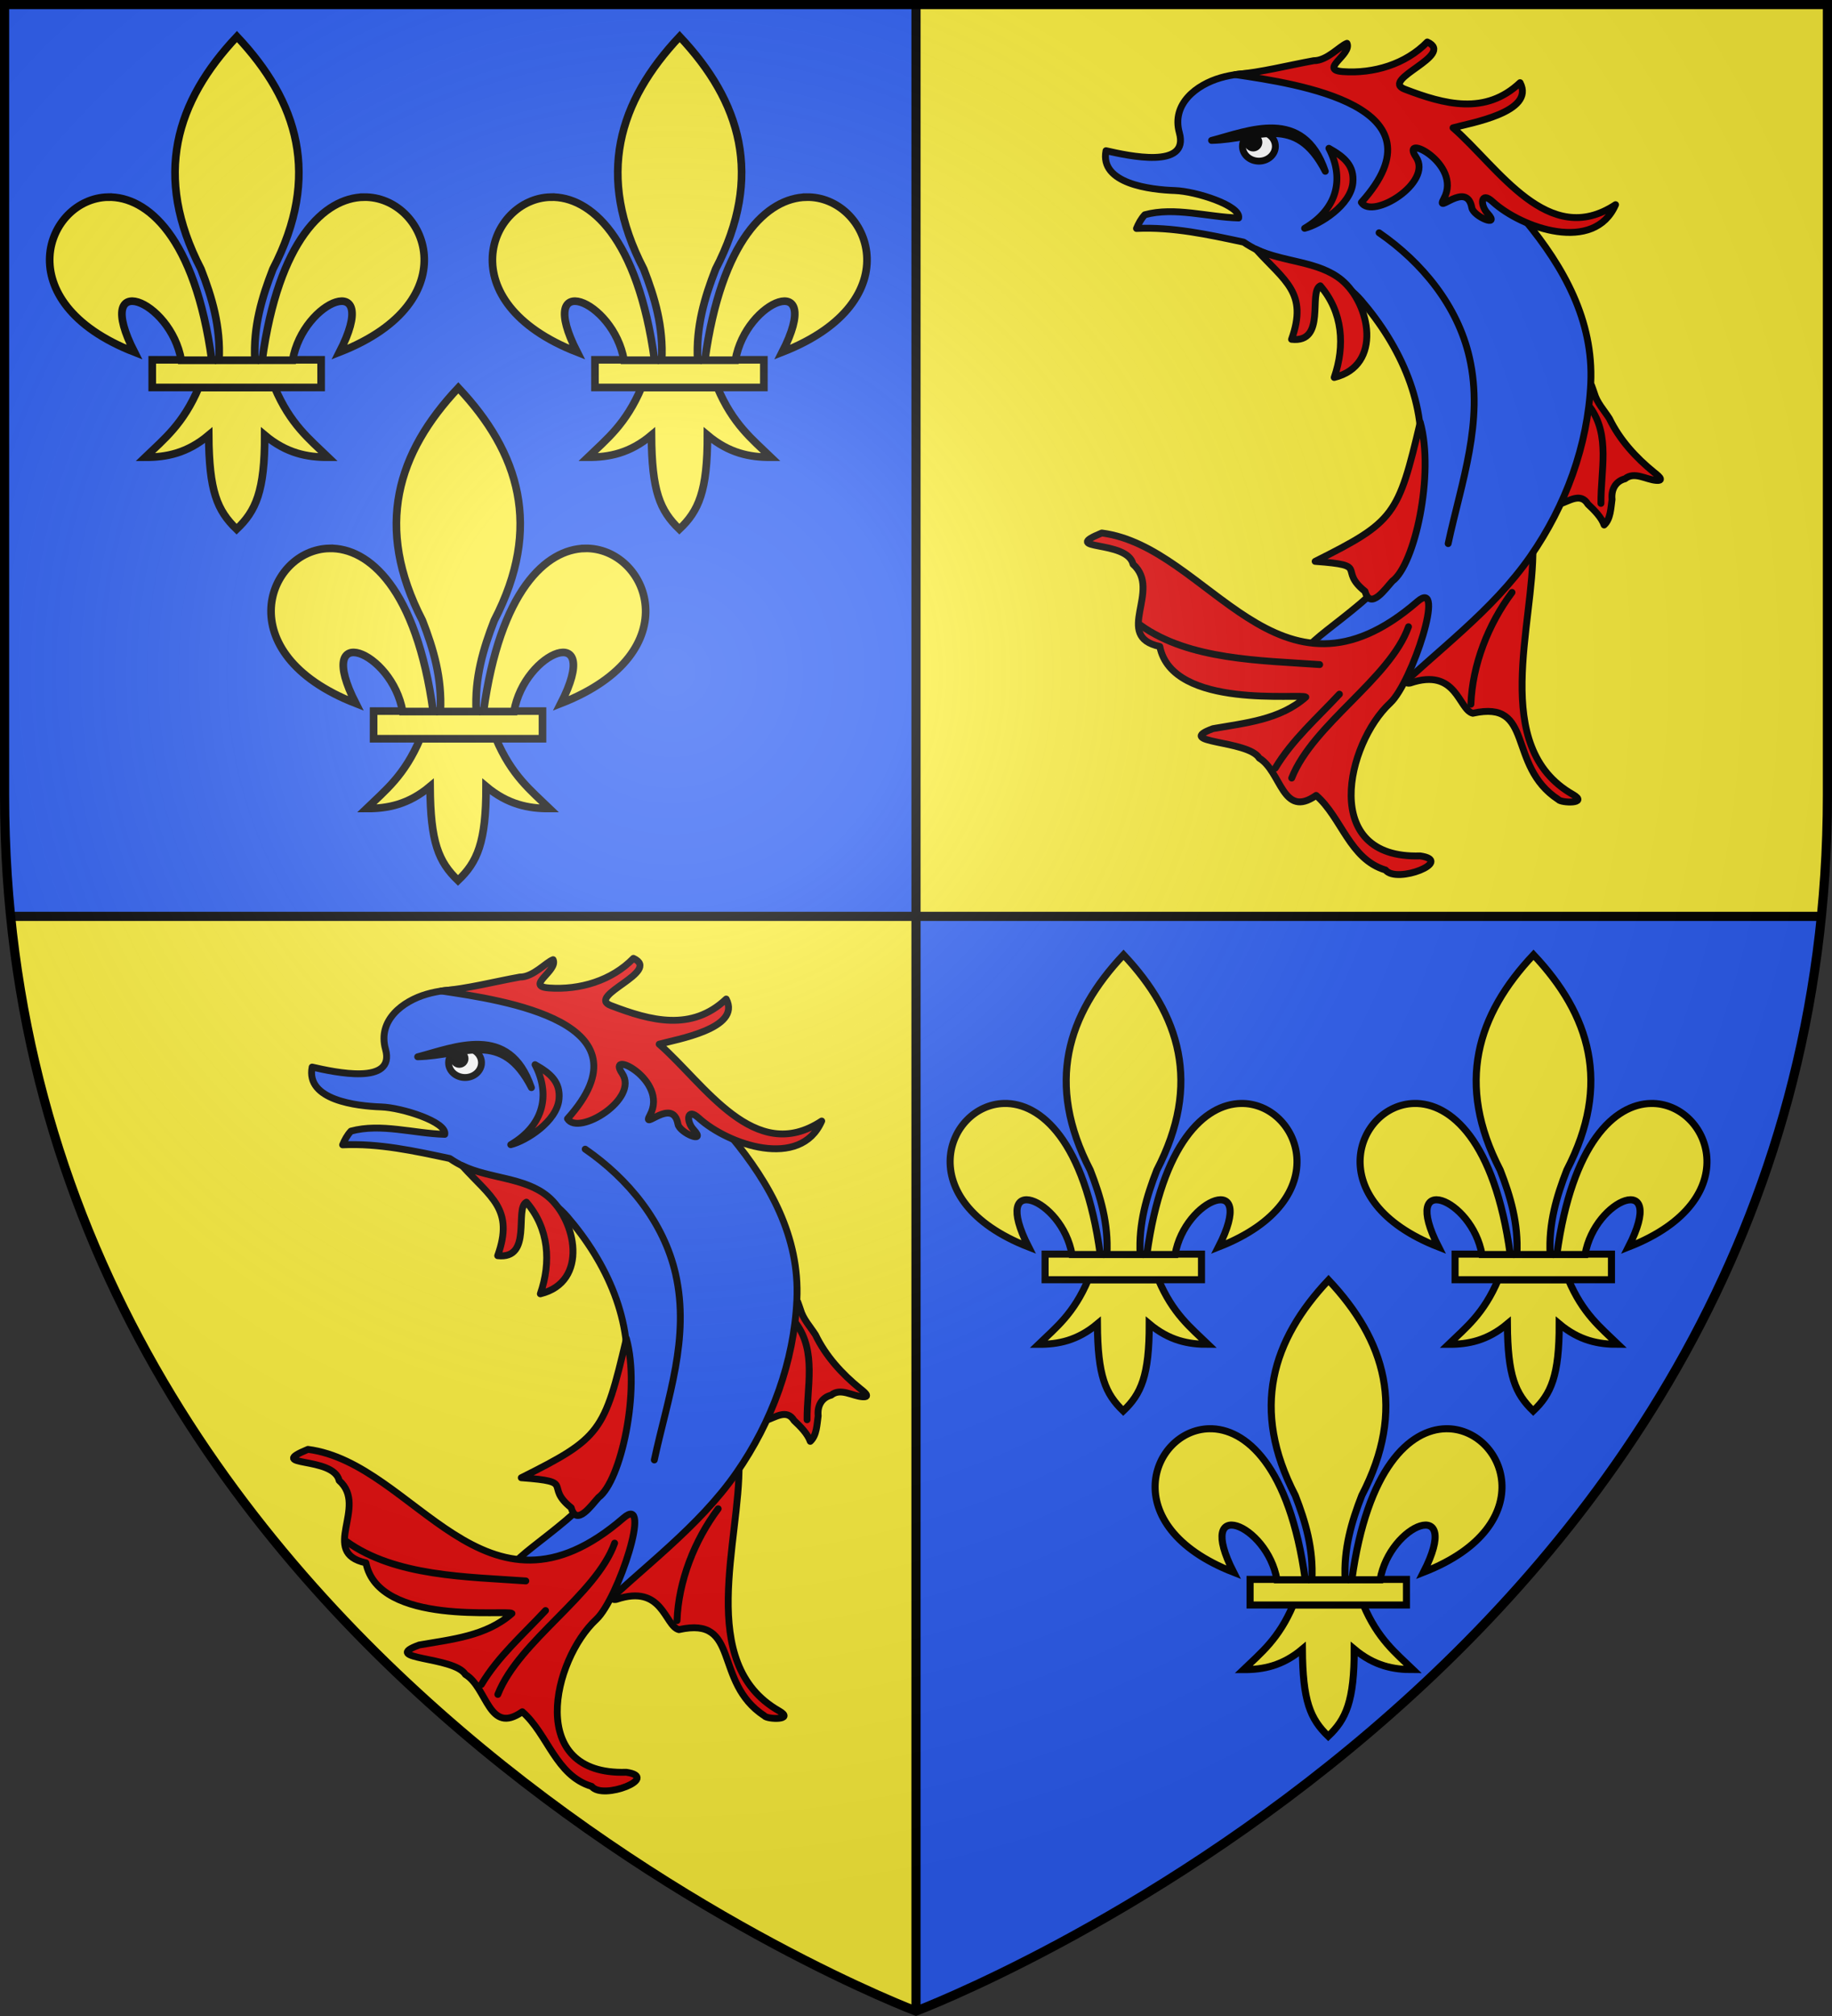 <?xml version="1.0" encoding="UTF-8" standalone="no"?><svg enable-background="new" height="660" width="600" xmlns="http://www.w3.org/2000/svg" xmlns:xlink="http://www.w3.org/1999/xlink"><rect width="100%" height="100%" fill="#333333" stroke="none"/><radialGradient id="a" cx="-80" cy="-80" gradientTransform="matrix(1 0 0 1 0 -.05)" gradientUnits="userSpaceOnUse" r="405"><stop offset="0" stop-color="#fff" stop-opacity=".31"/><stop offset=".19" stop-color="#fff" stop-opacity=".25"/><stop offset=".6" stop-color="#6b6b6b" stop-opacity=".125"/><stop offset="1" stop-opacity=".125"/></radialGradient><path d="m1.5 1.5v258.777c0 13.634.684 26.871 1.979 39.723h296.521v-298.5zm298.5 298.5v358.396s270.686-101.947 296.521-358.396z" fill="#2b5df2" fill-rule="evenodd"/><path d="m300 1.5v298.5l296.521-.002c1.295-12.851 1.979-26.087 1.979-39.721v-258.777zm0 298.5h-296.521c25.836 256.449 296.521 358.396 296.521 358.396z" fill="#fcef3c"/><g id="b"><g id="c" stroke="#000" stroke-width="1.318" transform="matrix(1.897 0 0 1.897 8.681 7.435)"><path d="m29.739 62.946c-2.69 6.351-6.015 8.922-9.244 12.043 3.618.017 7.225-.678 10.963-3.814.064 9.675 1.458 12.982 4.819 16.233 3.323-3.149 4.858-6.547 4.847-16.233 3.738 3.136 7.335 3.83 10.953 3.814-3.228-3.121-6.544-5.693-9.234-12.043z" fill="#fcef3c" fill-rule="evenodd" stroke="#000" stroke-width="1.318"/><path d="m21.707 58.178h29.159v4.772h-29.159z" fill="#fcef3c" stroke="#000" stroke-width="1.318"/><path d="m126.281 7.938c-34.942 37.095-48.392 79.826-20.625 133.344 6.342 16.258 11.338 33.045 10.312 52.25h20.625c-1.026-19.205 3.971-35.992 10.312-52.25 27.767-53.518 14.317-96.249-20.625-133.344z" fill="#fcef3c" fill-rule="evenodd" stroke="#000" stroke-width="4.384" transform="matrix(.301 0 0 .301 -1.678 0)"/><path d="m52.25 100c-35.235.845-58.727 60.018 15.219 88.875-24.44-47.874 20.896-30.132 26.875 4.656h17.531c-9.679-70.661-37.052-94.073-59.625-93.531z" fill="#fcef3c" fill-rule="evenodd" stroke="#000" stroke-width="4.384" transform="matrix(.301 0 0 .301 -1.678 0)"/><path d="m198.969 100c-22.301.418-48.764 24.284-58.25 93.531h17.5c5.98-34.788 51.346-52.531 26.906-4.656 74.894-29.227 49.821-89.549 13.844-88.875z" fill="#fcef3c" fill-rule="evenodd" stroke="#000" stroke-width="4.384" transform="matrix(.301 0 0 .301 -1.678 0)"/></g><use height="100%" transform="translate(145)" width="100%" xlink:href="#c"/><use height="100%" transform="translate(72.5 115)" width="100%" xlink:href="#c"/></g><use height="100%" stroke-width="1.08" transform="matrix(.926 0 0 .926 296.111 301.494)" width="100%" xlink:href="#b"/><g id="d" stroke="#000" stroke-linecap="round" stroke-linejoin="round" stroke-width="2.155" transform="matrix(1.044 0 0 1.044 355.217 12.655)"><path d="m418.574 314.062c-1.675-2.626-3.886-4.921-4.747-8.008-.572-1.462-1.184-4.263-1.181-1.176-.912 9.26-3.758 18.397-6.649 27.273-1.001 3.074-2.114 5.972-3.137 8.774 3.054-.893 6.673-3.798 8.99.004 2.054 1.911 4.25 4.154 5.082 6.527 2.064-1.879 2.084-5.325 2.481-7.998-.32-3.011 1.01-5.693 4.075-6.49 2.936-2.39 6.547.263 9.81.505 3.004.222.019-1.941-.698-2.522-5.726-4.641-10.808-10.209-14.026-16.888zm-11.494 117.878c-26.139-14.918-12.036-53.578-12.495-77.504-3.495 5.489-8.336 9.876-12.616 14.746-1.896 2.158-33.757 29.09-25.9 27.838 14.674-4.986 15.14 8.348 19.658 9.475 19.524-4.339 10.552 16.419 26.803 27.024.859 1.172 9.813 1.424 4.55-1.579z" fill="#e20909" stroke-width="2.155" transform="matrix(1 0 0 1 -253.95 -194.947)"/><path d="m270.23 254.47c11.367-.539 22.571 1.932 33.617 4.286 11.442 7.836 27.205 7.063 36.864 18.267 12.354 14.33 20.948 32.952 18.316 52.036-1.381 10.015-4.213 19.782-7.101 29.41-3.389 11.299-32.962 27.564-27.272 28.558 24.17-2.26 47.875-24.278 24.905 10.809-2.342 4.075-5.726 9.78-.205 3.633 14.997-14.501 32.492-26.973 44.449-44.173 11.04-15.881 18.017-34.762 18.931-54.261.925-19.73-8.54-36.515-20.538-51.045-17.561-21.266-66.166-53.327-95.609-44.765-7.462 2.17-15.443 8.137-12.904 17.257 3.189 11.454-15.951 7.217-23.017 5.603-2.051 10.405 14.03 12.239 21.655 12.498 6.51.221 20.695 4.723 19.956 8.595-9.716-.256-20.062-3.56-29.432-1.007-1.162 1.237-1.97 2.754-2.616 4.299z" fill="#2b5df2" stroke-width="2.155" transform="matrix(1 0 0 1 -253.95 -194.947)"/><path d="m359.2 451.22c-31.519 1.037-23.031-35.282-9.389-47.939 6.874-6.378 17.745-39.771 8.532-31.804-43.758 37.843-65.258-17.188-98.992-21.51-13.748 5.662 8.025 1.996 9.799 9.791 9.24 8.202-6.396 22.619 8.393 25.795 3.916 19.959 44.551 14.583 45.806 15.87-8.12 7.144-18.952 8.101-29.104 9.893-12.744 4.647 10.997 3.499 14.5 9.242 6.987 4.182 7.241 19.114 17.849 11.692 8.047 6.992 10.446 20.019 21.772 23.404 3.492 4.465 21.722-2.841 10.834-4.434z" fill="#e20909" stroke-width="2.155" transform="matrix(1 0 0 1 -253.95 -194.947)"/><path d="m341.933 368.27c1.671 6.096 6.463-.952 8.568-3.212 7.021-5.128 13.25-33.592 8.748-49.818-6.909 29.315-8.062 31.146-32.974 43.624 17.527 1.287 6.91 2.427 15.657 9.406zm-7.323-97.62c-7.289-6.031-18.195-5.507-26.891-9.657 8.973 9.963 16.395 13.595 11.154 28.241 11.049 1.23 5.189-14.881 9.015-16.779 7.09 8.249 7.8 18.806 4.367 28.74 15.29-3.724 11.207-23.221 2.355-30.545zm-8.768-68.792c4.209.03 8.174-4.645 10.42-5.446 1.623 3.522-8.966 8.318-1.285 8.874 9.614.696 19.704-2.325 26.481-9.293 9.017 4.162-15.022 11.742-7.1 14.791 12.521 4.819 25.358 8.215 36.204-2.031 4.891 9.286-15.83 12.684-21.026 14.152 14.285 12.433 29.832 38.074 50.982 24.105-6.643 15.285-29.364 7.489-38.611-.969-3.683-3.369-4.004 1.027-1.563 3.677 4.276 4.643-4.409 1.044-4.914-1.75-1.581-8.744-11.673 2.525-8.763-2.862 5.901-10.923-14.106-20.983-8.744-13.022 5.385 7.995-13.74 19.742-17.149 14.211 27.231-30.294-19.968-37.15-39.525-40.074 8.28-.742 16.426-2.884 24.592-4.363z" fill="#e20909" stroke-width="2.155" transform="matrix(1 0 0 1 -253.95 -194.947)"/><path d="m346.33 255.82c13.463 9.285 24.659 22.873 28.354 39.153 4.587 20.209-2.545 39.011-6.677 58.318m44.509-42.757c6.424 8.83 3.33 19.906 3.419 30.151m-144.485 38.165c15.276 11.005 37.867 11.065 56.248 12.376m-13.938 32.484c5.291-8.864 13.169-15.715 20.125-23.205m-14.965 26.305c6.741-16.999 30.769-31.027 36.641-47.444m19.579 24.294c.444-12.328 5.462-25.153 12.902-35.067" fill="none" stroke-width="2.155" transform="matrix(1 0 0 1 -253.95 -194.947)"/><path d="m330.59 229.33c4.655 8.885 3.232 18.679-7.621 25.092 4.896-1.218 14.5-7.301 15.138-14.292.487-5.33-2.606-8.044-7.517-10.8z" fill="#e20909" fill-rule="evenodd" stroke-width="2.155" transform="matrix(1 0 0 1 -253.95 -194.947)"/><g stroke-width="2.153" transform="matrix(1.001 0 0 1 -254.19 -195.078)"><ellipse cx="308.567" cy="228.853" fill="#fff" rx="5.157" ry="4.639" stroke-width="2.153"/><circle cx="306.762" cy="227.568" r="1.804" stroke-width="2.153"/><path d="m293.72 226.99c11.406-2.942 28.796-10.682 35.65 9.687-9.382-18.326-20.979-9.995-35.65-9.687z" stroke-width="2.153"/></g></g><use height="100%" transform="translate(-260 300)" width="100%" xlink:href="#d"/><path d="m3.479 300h593.047m-296.526 358.397 0-656.897" fill="none" stroke="#000" stroke-width="3"/><path d="m-298.5-298.5h597v258.5c0 286.2-298.5 398.39-298.5 398.39s-298.5-112.19-298.5-398.39z" fill="url(#a)" height="100%" stroke-width="1" transform="matrix(1 0 0 1 300 300.05)" width="100%"/><path d="m300 658.397s-298.5-112.418-298.5-398.12v-258.778h597v258.778c0 285.701-298.5 398.12-298.5 398.12z" fill="none" stroke="#000" stroke-width="3"/></svg>